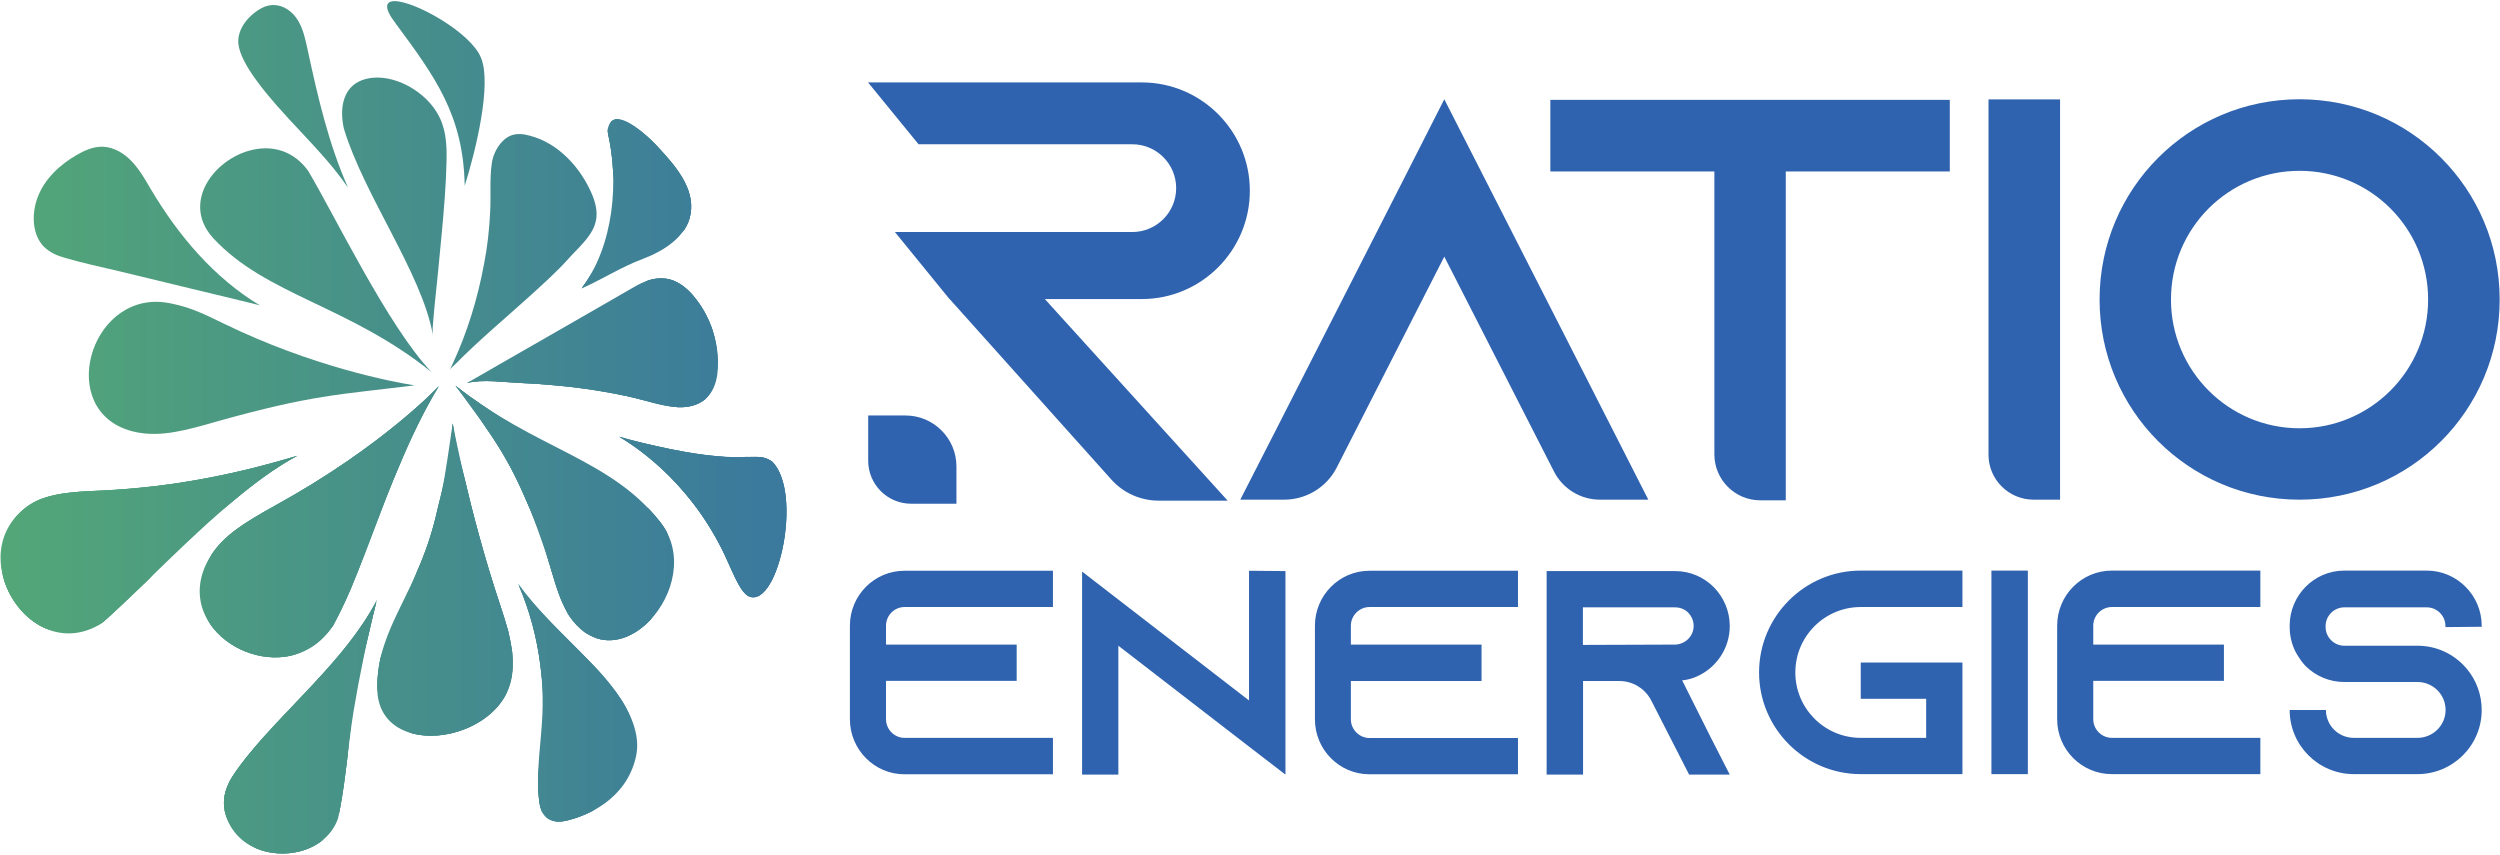 <svg version="1.2" xmlns="http://www.w3.org/2000/svg" viewBox="0 0 1544 528" width="1544" height="528"><defs><clipPath clipPathUnits="userSpaceOnUse" id="cp1"><path d="m-539-515h12485v8838h-12485z"/></clipPath><linearGradient id="P" gradientUnits="userSpaceOnUse"/><linearGradient id="g1" x2="1" href="#P" gradientTransform="matrix(944.758,5.249,-3.655,657.895,-223.392,137.742)"><stop stop-color="#5ebc66"/><stop offset=".99" stop-color="#2f63af"/><stop offset="1" stop-color="#2f63af"/></linearGradient><linearGradient id="g2" x2="1" href="#P" gradientTransform="matrix(944.758,5.249,-3.17,570.562,-224.484,334.454)"><stop stop-color="#5ebc66"/><stop offset=".99" stop-color="#2f63af"/><stop offset="1" stop-color="#2f63af"/></linearGradient><linearGradient id="g3" x2="1" href="#P" gradientTransform="matrix(944.758,5.249,-3.161,568.924,-224.482,334.128)"><stop stop-color="#5ebc66"/><stop offset=".99" stop-color="#2f63af"/><stop offset="1" stop-color="#2f63af"/></linearGradient><linearGradient id="g4" x2="1" href="#P" gradientTransform="matrix(944.758,5.249,-3.161,568.924,-224.479,333.491)"><stop stop-color="#5ebc66"/><stop offset=".99" stop-color="#2f63af"/><stop offset="1" stop-color="#2f63af"/></linearGradient><linearGradient id="g5" x2="1" href="#P" gradientTransform="matrix(944.758,5.249,-8.794,1582.748,-225.105,446.349)"><stop stop-color="#5ebc66"/><stop offset=".99" stop-color="#2f63af"/><stop offset="1" stop-color="#2f63af"/></linearGradient><linearGradient id="g6" x2="1" href="#P" gradientTransform="matrix(944.758,5.249,-8.735,1572.159,-225.107,446.662)"><stop stop-color="#5ebc66"/><stop offset=".99" stop-color="#2f63af"/><stop offset="1" stop-color="#2f63af"/></linearGradient><linearGradient id="g7" x2="1" href="#P" gradientTransform="matrix(944.758,5.249,-8.735,1572.159,-225.107,446.689)"><stop stop-color="#5ebc66"/><stop offset=".99" stop-color="#2f63af"/><stop offset="1" stop-color="#2f63af"/></linearGradient><linearGradient id="g8" x2="1" href="#P" gradientTransform="matrix(944.758,5.249,-10.399,1871.754,-225.019,430.776)"><stop stop-color="#5ebc66"/><stop offset=".99" stop-color="#2f63af"/><stop offset="1" stop-color="#2f63af"/></linearGradient><linearGradient id="g9" x2="1" href="#P" gradientTransform="matrix(944.758,5.249,-10.607,1909.198,-225.018,430.59)"><stop stop-color="#5ebc66"/><stop offset=".99" stop-color="#2f63af"/><stop offset="1" stop-color="#2f63af"/></linearGradient><linearGradient id="g10" x2="1" href="#P" gradientTransform="matrix(944.758,5.249,-10.607,1909.198,-224.995,426.579)"><stop stop-color="#5ebc66"/><stop offset=".99" stop-color="#2f63af"/><stop offset="1" stop-color="#2f63af"/></linearGradient><linearGradient id="g11" x2="1" href="#P" gradientTransform="matrix(944.758,5.249,-8.649,1556.739,-222.945,57.222)"><stop stop-color="#5ebc66"/><stop offset=".99" stop-color="#2f63af"/><stop offset="1" stop-color="#2f63af"/></linearGradient><linearGradient id="g12" x2="1" href="#P" gradientTransform="matrix(944.758,5.249,-9.87,1776.426,-222.933,54.993)"><stop stop-color="#5ebc66"/><stop offset=".99" stop-color="#2f63af"/><stop offset="1" stop-color="#2f63af"/></linearGradient><linearGradient id="g13" x2="1" href="#P" gradientTransform="matrix(944.758,5.249,-8.143,1465.567,-223.308,122.572)"><stop stop-color="#5ebc66"/><stop offset=".99" stop-color="#2f63af"/><stop offset="1" stop-color="#2f63af"/></linearGradient><linearGradient id="g14" x2="1" href="#P" gradientTransform="matrix(944.758,5.249,-8.147,1466.414,-223.308,122.58)"><stop stop-color="#5ebc66"/><stop offset=".99" stop-color="#2f63af"/><stop offset="1" stop-color="#2f63af"/></linearGradient><linearGradient id="g15" x2="1" href="#P" gradientTransform="matrix(944.758,5.249,-8.147,1466.414,-223.308,122.651)"><stop stop-color="#5ebc66"/><stop offset=".99" stop-color="#2f63af"/><stop offset="1" stop-color="#2f63af"/></linearGradient><linearGradient id="g16" x2="1" href="#P" gradientTransform="matrix(944.758,5.249,-4.999,899.698,-224.38,315.717)"><stop stop-color="#5ebc66"/><stop offset=".99" stop-color="#2f63af"/><stop offset="1" stop-color="#2f63af"/></linearGradient><linearGradient id="g17" x2="1" href="#P" gradientTransform="matrix(944.758,5.249,-5.007,901.136,-224.38,315.775)"><stop stop-color="#5ebc66"/><stop offset=".99" stop-color="#2f63af"/><stop offset="1" stop-color="#2f63af"/></linearGradient><linearGradient id="g18" x2="1" href="#P" gradientTransform="matrix(944.758,5.249,-5.007,901.136,-224.366,313.152)"><stop stop-color="#5ebc66"/><stop offset=".99" stop-color="#2f63af"/><stop offset="1" stop-color="#2f63af"/></linearGradient><linearGradient id="g19" x2="1" href="#P" gradientTransform="matrix(944.758,5.249,-12.934,2328.038,-223.322,125.073)"><stop stop-color="#5ebc66"/><stop offset=".99" stop-color="#2f63af"/><stop offset="1" stop-color="#2f63af"/></linearGradient><linearGradient id="g20" x2="1" href="#P" gradientTransform="matrix(944.758,5.249,-8.499,1529.789,-223.475,152.709)"><stop stop-color="#5ebc66"/><stop offset=".99" stop-color="#2f63af"/><stop offset="1" stop-color="#2f63af"/></linearGradient><linearGradient id="g21" x2="1" href="#P" gradientTransform="matrix(944.758,5.249,-2.696,485.297,-223.783,208.14)"><stop stop-color="#5ebc66"/><stop offset=".99" stop-color="#2f63af"/><stop offset="1" stop-color="#2f63af"/></linearGradient><linearGradient id="g22" x2="1" href="#P" gradientTransform="matrix(944.758,5.249,-2.704,486.635,-223.782,207.894)"><stop stop-color="#5ebc66"/><stop offset=".99" stop-color="#2f63af"/><stop offset="1" stop-color="#2f63af"/></linearGradient><linearGradient id="g23" x2="1" href="#P" gradientTransform="matrix(944.758,5.249,-2.704,486.635,-223.802,211.608)"><stop stop-color="#5ebc66"/><stop offset=".99" stop-color="#2f63af"/><stop offset="1" stop-color="#2f63af"/></linearGradient><linearGradient id="g24" x2="1" href="#P" gradientTransform="matrix(944.758,5.249,-5.036,906.388,-223.506,158.283)"><stop stop-color="#5ebc66"/><stop offset=".99" stop-color="#2f63af"/><stop offset="1" stop-color="#2f63af"/></linearGradient><linearGradient id="g25" x2="1" href="#P" gradientTransform="matrix(944.758,5.249,-12.122,2181.756,-224.599,355.156)"><stop stop-color="#5ebc66"/><stop offset=".99" stop-color="#2f63af"/><stop offset="1" stop-color="#2f63af"/></linearGradient><linearGradient id="g26" x2="1" href="#P" gradientTransform="matrix(944.758,5.249,-12.117,2180.86,-224.601,355.565)"><stop stop-color="#5ebc66"/><stop offset=".99" stop-color="#2f63af"/><stop offset="1" stop-color="#2f63af"/></linearGradient><linearGradient id="g27" x2="1" href="#P" gradientTransform="matrix(944.758,5.249,-12.117,2180.86,-224.605,356.191)"><stop stop-color="#5ebc66"/><stop offset=".99" stop-color="#2f63af"/><stop offset="1" stop-color="#2f63af"/></linearGradient><linearGradient id="g28" x2="1" href="#P" gradientTransform="matrix(944.758,5.249,-6.003,1080.438,-224.403,319.775)"><stop stop-color="#5ebc66"/><stop offset=".99" stop-color="#2f63af"/><stop offset="1" stop-color="#2f63af"/></linearGradient><linearGradient id="g29" x2="1" href="#P" gradientTransform="matrix(944.758,5.249,-6.051,1089.082,-224.404,319.996)"><stop stop-color="#5ebc66"/><stop offset=".99" stop-color="#2f63af"/><stop offset="1" stop-color="#2f63af"/></linearGradient><linearGradient id="g30" x2="1" href="#P" gradientTransform="matrix(944.758,5.249,-6.051,1089.082,-224.406,320.459)"><stop stop-color="#5ebc66"/><stop offset=".99" stop-color="#2f63af"/><stop offset="1" stop-color="#2f63af"/></linearGradient><linearGradient id="g31" x2="1" href="#P" gradientTransform="matrix(944.758,5.249,-6.064,1091.443,-224.369,313.706)"><stop stop-color="#5ebc66"/><stop offset=".99" stop-color="#2f63af"/><stop offset="1" stop-color="#2f63af"/></linearGradient><linearGradient id="g32" x2="1" href="#P" gradientTransform="matrix(944.758,5.249,-6.146,1106.148,-224.37,313.872)"><stop stop-color="#5ebc66"/><stop offset=".99" stop-color="#2f63af"/><stop offset="1" stop-color="#2f63af"/></linearGradient><linearGradient id="g33" x2="1" href="#P" gradientTransform="matrix(944.758,5.249,-6.146,1106.148,-224.36,312.074)"><stop stop-color="#5ebc66"/><stop offset=".99" stop-color="#2f63af"/><stop offset="1" stop-color="#2f63af"/></linearGradient><linearGradient id="g34" x2="1" href="#P" gradientTransform="matrix(944.758,5.249,-2.129,383.16,-223.879,225.442)"><stop stop-color="#5ebc66"/><stop offset=".99" stop-color="#2f63af"/><stop offset="1" stop-color="#2f63af"/></linearGradient></defs><style>.a{fill:#2f63af}.b{fill:url(#g1)}.c{fill:url(#g2)}.d{fill:url(#g3)}.e{fill:url(#g4)}.f{fill:url(#g5)}.g{fill:url(#g6)}.h{fill:url(#g7)}.i{fill:url(#g8)}.j{fill:url(#g9)}.k{fill:url(#g10)}.l{fill:url(#g11)}.m{fill:url(#g12)}.n{fill:url(#g13)}.o{fill:url(#g14)}.p{fill:url(#g15)}.q{fill:url(#g16)}.r{fill:url(#g17)}.s{fill:url(#g18)}.t{fill:url(#g19)}.u{fill:url(#g20)}.v{fill:url(#g21)}.w{fill:url(#g22)}.x{fill:url(#g23)}.y{fill:url(#g24)}.z{fill:url(#g25)}.A{fill:url(#g26)}.B{fill:url(#g27)}.C{fill:url(#g28)}.D{fill:url(#g29)}.E{fill:url(#g30)}.F{fill:url(#g31)}.G{fill:url(#g32)}.H{fill:url(#g33)}.I{fill:url(#g34)}</style><g clip-path="url(#cp1)"><path fill-rule="evenodd" class="a" d="m547.2 386.4v11.7h80.7v22.4h-80.7v23.7c0 6.3 5.2 11.5 11.4 11.5h91.7v22.5h-91.7c-18.6 0-33.7-15.3-33.7-34v-57.8c0-18.7 15.1-33.9 33.7-33.9h91.7v22.4h-91.7c-6.2 0-11.4 5.2-11.4 11.5zm246.7-33.7v125.7l-22.5-17.3-80.7-62.3v79.6h-22.4v-125.4l22.4 17.3 80.7 62.3v-80.1zm40.4 33.7v11.7h80.7v22.5h-80.7v23.7c0 6.2 5.2 11.5 11.5 11.5h91.7v22.4h-91.7c-18.7 0-33.7-15.3-33.7-33.9v-57.9c0-18.6 15-33.9 33.7-33.9h91.7v22.4h-91.7c-6.3 0-11.5 5.3-11.5 11.5zm222.5 69.5l11.5 22.5h-25.1l-11.5-22.5-12-23.5-0.6-1.1c-3.9-6.4-10.9-10.7-19-10.7h-22.4v57.8h-22.5v-125.7h79.4c9.3 0 17.7 3.8 23.8 9.9 6.1 6.2 9.9 14.7 9.9 24 0 13.7-8.1 25.5-19.7 30.9q-4.6 2.2-9.7 2.7zm-22.3-57.8c1.6 0 3.2-0.4 4.7-1.1 4.1-1.8 6.8-5.9 6.8-10.4 0-4.2-2.2-7-3.4-8.3-1.4-1.4-4.1-3.2-8.1-3.2h-56.9v23.2zm74.3 17.2c0 22.3 18.1 40.4 40.4 40.4h40.4v-24.1h-40.4v-22.4h62.8v68.9h-62.8c-34.6 0-62.8-28.2-62.8-62.8 0-34.7 28.2-62.9 62.8-62.9h62.8v22.5h-62.8c-22.3 0-40.4 18.1-40.4 40.4zm143.6-62.9v125.7h-22.5v-125.7zm40.4 34v11.7h80.7v22.4h-80.7v23.7c0 6.3 5.2 11.5 11.5 11.5h91.7v22.4h-91.7c-18.7 0-33.8-15.2-33.8-33.9v-57.8c0-18.7 15.1-34 33.8-34h91.7v22.5h-91.7c-6.3 0-11.5 5.2-11.5 11.5zm217.5 0.9v-0.7c0-6.3-5.2-11.5-11.5-11.5h-51c-6.2 0-11.5 5.2-11.5 11.5v0.7c0 6.3 5.3 11.5 11.5 11.5h45.2c11.7 0 22.1 5 29.3 12.9 0.5 0.5 0.9 1.1 1.4 1.6 5.6 6.8 9 15.6 9 25.2 0 21.9-17.8 39.6-39.7 39.6h-39.3c-21.8 0-39.6-17.7-39.6-39.6h22.4c0 9.5 7.7 17.2 17.2 17.2h39.3c9.6 0 17.4-7.7 17.4-17.2 0-9.6-7.8-17.3-17.4-17.3h-45.2c-9.1 0-17.4-3.6-23.5-9.5q-2.4-2.4-4.3-5.4c-3.8-5.4-5.9-12-5.9-19.2v-0.7c0-18.7 15.1-34 33.7-34h51c18.6 0 33.9 15.3 33.9 34v0.7zm-492.3-78.7h-29.9c-11.9 0-22.9-6.7-28.3-17.3l-67.8-132.8-66.4 130.2c-6.2 12.2-18.8 19.9-32.5 19.9h-27.1l22.6-44.2 77.8-152.7 25.6-50.4 103.5 203.1zm186.2-246.9v44.2h-101.3v203.1h-15.7c-15.7 0-28.4-12.7-28.4-28.4v-174.7h-101.3v-44.2zm23.9 219.1v-219.4h44.2v247.2h-16.3c-15.4 0-27.9-12.4-27.9-27.8z"/><path fill-rule="evenodd" class="a" d="m1420.2 308.6c-68.3 0-123.5-55.2-123.5-123.6 0-68.4 55.2-123.7 123.5-123.7 68.4 0 123.6 55.3 123.6 123.7 0 68.4-55.2 123.6-123.6 123.6zm79.4-123.6c0-44-35.5-79.5-79.4-79.5-43.9 0-79.4 35.5-79.4 79.5 0 43.9 35.5 79.5 79.4 79.5 43.9 0 79.4-35.6 79.4-79.5zm-854.3-0.3l112.9 124.5h-42.6c-11.1 0-21.8-4.7-29.2-13l-99.9-111.5h-0.1l-33.7-41.4h146.6c14.9 0 27.1-12.1 27.1-27.1 0-15-12.2-27.1-27.1-27.1h-132l-31.2-38.2h169c36.9 0 66.8 30 66.8 66.9 0 36.9-29.9 66.9-66.8 66.9zm-54.6 103.4v23h-28c-14.6 0-26.5-11.9-26.5-26.5v-28h23c17.4 0 31.5 14.1 31.5 31.5z"/><path class="b" d="m62.9 90.6c-5.4 0-10.7 2.3-15.5 5.1-10.5 6-20 14.9-24.2 26.3-3.4 8.9-3.6 21.1 2.6 28.9q0.7 1 1.7 1.8c3.4 3.3 7.8 5.2 12.4 6.5 10.9 3.2 22.2 5.6 33.2 8.2q19.9 4.8 39.7 9.6 19.9 4.8 39.8 9.6 3.9 1 7.9 2c-28.3-17-50.3-43.1-67.2-71.5-3.5-6-7-12.2-11.8-17.3-4.8-5.1-11.2-9-18.2-9.2q-0.2 0-0.4 0z"/><path class="c" d="m62.5 303c-15.5 0.6-33 1.4-44.2 8.8-43.7 29.1 0.6 101.1 44.7 73 34.6-30.7 80.1-81.7 120.6-103.3-34.3 10.3-74.1 19.3-121.1 21.5z"/><path class="d" d="m125 295.8c-19.3 3.6-40.1 6.1-62.5 7.2-5.8 0.2-11.9 0.5-17.9 1.1-9.9 1-19.3 3-26.3 7.7q-0.6 0.4-1.2 0.8c-15.2 10.9-19.1 29.8-14.4 46.3 4 12.3 12.9 23.2 24.1 28.6 3.9 1.7 8.3 2.7 12.9 3 9.1 0.5 17-2.1 24.2-6.5 8.7-7.8 18.1-16.8 27.9-26.2 5.3-6.1 10.6-12.1 16-16.8 12.7-12.3 25.2-22.9 36.3-31.7 13.3-11.2 26.7-21 39.5-27.8-18 5.4-37.4 10.4-58.6 14.3z"/><path class="e" d="m125 295.8c-19.3 3.6-40.1 6.1-62.5 7.2-5.8 0.2-11.9 0.5-17.9 1.1-9.9 1-19.3 3-26.3 7.7q-0.6 0.4-1.2 0.8c-15.2 10.9-19.1 29.8-14.4 46.3 4 12.3 12.9 23.2 24.1 28.6 3.9 1.7 8.3 2.7 12.9 3 9.1 0.5 17-2.1 24.2-6.5 8.7-7.8 18.1-16.8 27.9-26.2 5.3-6.1 10.6-12.1 16-16.8 12.7-12.3 25.2-22.9 36.3-31.7 13.3-11.2 26.7-21 39.5-27.8-18 5.4-37.4 10.5-58.6 14.3z"/><path class="f" d="m148.5 472.4c-4.3 5.7-8.5 11.8-9.8 18.9-2 10.8 3.6 22.3 12.6 28.8 18.1 13 49.6 7.9 57.5-14.7 4.6-21.5 6-43.9 9.5-65.8 3.9-23.3 8.7-46.4 14.5-69.3-20.3 39.3-57.5 66.9-84.3 102.1z"/><path class="g" d="m217.4 394.6c-5.1 6.8-10.7 13.3-16.4 19.7-20.7 23.2-43.4 43.9-57.6 65.5-2.2 3.5-3.9 7.4-4.7 11.5-0.6 3.2-0.5 6.4 0.1 9.6 2.4 9.7 9.9 18.3 19.6 23.1 12.9 5.4 29.4 3.8 40.3-4.7 4.4-4.6 8.2-11 10.9-17.8 2.2-11.2 3.6-22.6 5-34.1 2.3-27.2 6.5-50.1 13.3-76.6q2.1-9.4 4.5-18.8c-4.4 7.8-9.5 15.4-15 22.6z"/><path class="h" d="m217.4 394.6c-5.1 6.8-10.7 13.3-16.4 19.7-20.7 23.2-43.4 43.9-57.6 65.5-2.2 3.5-3.9 7.4-4.7 11.5-0.6 3.2-0.5 6.4 0.1 9.6 2.4 9.7 9.9 18.3 19.6 23.1 12.9 5.4 29.4 3.8 40.3-4.7 4.4-4.6 8.2-11 10.9-17.8 2.2-11.2 3.6-22.6 5-34.1 2.3-27.2 6.5-50.1 13.3-76.6q2.1-9.4 4.5-18.8c-4.4 7.8-9.5 15.4-15 22.6z"/><path class="i" d="m335 440.8c-0.7 17.4-3.9 34.7-2.2 52 0.4 4.7 1.5 9.9 5.3 12.7 3.8 2.7 9 2.1 13.5 0.9 9.5-2.5 35.1-11.7 41.2-39.2 6.1-27.5-27.9-57.7-33.5-63.6-13.6-14-28-27.4-39.4-43.3 11 25.3 16.2 53 15.1 80.5z"/><path class="j" d="m333.7 410.7c2.3 16.4 3 35.3 0.1 56.2q-0.9 6.4-1.4 11.6c-0.2 4.8-0.1 9.5 0.4 14.3 0.2 2.8 0.7 5.7 1.8 8.2q0.1 0.1 0.1 0.2c2.4 3.6 5.6 5.5 9 6.2 2.6 0.2 5.3-0.3 7.9-1 3.3-0.9 8.5-2.5 14.2-5.5 1.4-0.9 2.8-1.9 3.9-2.8 22.6-17.5 29.9-42.8 13.2-67-5.8-8.4-12.4-16-19.5-23.3-1.8-1.9-3.3-3.3-4.1-4.2q-2.9-3-5.9-5.9c-7.5-7.5-15.2-14.9-22.3-22.8-3.7-4.1-7.4-8.5-10.6-13.2 6.7 15.6 11.1 32.2 13.2 49z"/><path class="k" d="m333.7 410.7c2.3 16.4 3 35.3 0.1 56.2-0.6 4.2-1.1 8.1-1.4 11.6-0.2 4.8-0.1 9.5 0.4 14.3 0.2 2.8 0.7 5.7 1.8 8.2q0.1 0.1 0.1 0.2c2.4 3.6 5.6 5.5 9 6.2 2.6 0.2 5.3-0.3 7.9-1 3.3-0.9 8.5-2.5 14.2-5.5 1.4-0.9 2.8-1.9 3.9-2.8 22.6-17.5 29.9-42.8 13.2-67-5.8-8.4-12.4-16-19.5-23.3-1.8-1.9-3.3-3.3-4.1-4.2q-2.9-3-5.9-5.9c-7.5-7.5-15.2-14.9-22.3-22.8-3.7-4.1-7.4-8.5-10.6-13.2 6.7 15.6 11.1 32.2 13.2 49z"/><path class="l" d="m161.6 5c-7.7 4.1-15.2 12.6-14.4 21.9 1.2 12.6 17.9 31.5 23.5 38 5 5.7 10.1 11.2 15.3 16.7 5.1 5.5 10.3 11 15.2 16.7 2.5 2.9 4.9 5.7 7.2 8.7q1.7 2.2 3.4 4.5 0.8 1.1 1.6 2.3c0.5 0.7 1.2 1.4 1.6 2.2-12.1-27.2-18.8-56.5-25.1-85.7-1.3-6-2.6-12.1-5.7-17.4-3.4-5.8-9.1-9.8-15.3-9.8-2.4 0-4.9 0.6-7.3 1.9z"/><path class="m" d="m244.3 14.4c24.3 32.9 41.9 56.6 42.7 100.3 6.9-21.7 16.8-62.8 10.1-78.9-5.9-15.4-40.7-35.1-53.4-35.1-5.6 0-6.9 3.9 0.6 13.7z"/><path class="n" d="m375.1 80.9c7.5 30.4 4.1 71-16 97.3 13.1-5.8 24.7-13.4 37.9-18.3 13.3-5 27.1-13.9 29.5-27.8 2.8-16-9.9-30.2-19.9-41-3.6-3.9-16.9-17.5-25.2-17.5-3.1 0-5.5 2-6.3 7.3z"/><path class="o" d="m381.4 73.6c-1.5 0-2.9 0.5-4 1.6-1.3 2.3-1.8 5-1.7 8.2 1.5 6.8 2.5 14.1 2.9 21.6 2.5 17.4 3.3 39.9-14.5 65.9q-2.2 3.6-4.7 6.9c2.4-1.5 4.5-2.8 23.2-14 10.9-8 28.6-12.4 39.6-21.3 2.2-3.1 3.7-6.6 4.3-10.4 2.8-16-9.9-30.2-19.9-41-1.5-1.7-4.7-5-8.6-8.3-5.9-4.8-11.7-8.2-16.6-9.2z"/><path class="p" d="m381.4 73.6c-1.5 0-2.9 0.5-4 1.6-1.3 2.3-1.8 5-1.7 8.2 1.5 6.8 2.5 14.1 2.9 21.6 2.5 17.4 3.3 39.9-14.5 65.9q-2.2 3.6-4.7 6.9c2.4-1.5 4.6-2.8 23.2-14 10.9-8 28.6-12.4 39.6-21.3 2.2-3.1 3.7-6.6 4.3-10.4 2.8-16-9.9-30.2-19.9-41-1.5-1.7-4.7-5-8.6-8.3-5.9-4.8-11.7-8.2-16.6-9.2z"/><path class="q" d="m382.4 269.7c13.5 8 47.1 31.5 67.4 77.9 5.4 12.1 8.9 19.7 13.5 21 17.5 5.4 32.8-64 13.6-83.5-4.5-3.1-8-3.2-16.2-2.9-22 1.1-52.4-5.3-78.3-12.5z"/><path class="r" d="m382.4 269.7c13.5 8 47.1 31.5 67.4 77.9 6.6 14.9 9.3 19.6 13.8 21.1 4.8 1.2 9.5-3.2 13.3-10.7 6.7-13.5 10.7-36.9 7.8-54.9q-0.5-3.1-1.3-5.8-1-3.2-2-5.5c-1.2-2.6-2.7-4.9-4.5-6.7-2.3-1.6-4.4-2.4-7-2.8q-1.8 0-3.9 0c-1.6 0-3.4 0-5.3-0.1h-0.1c-3.7 0.6-9.5 0.4-16.3-0.3-12.6-1-26.6-3.5-40.3-6.7-9.3-2-17.2-4-21.6-5.5z"/><path class="s" d="m382.4 269.7c13.5 8 47.1 31.5 67.4 77.9 6.6 14.9 9.3 19.6 13.8 21.1 4.8 1.2 9.5-3.2 13.3-10.7 6.7-13.5 10.7-36.9 7.8-54.9q-0.5-3.1-1.3-5.8-1-3.2-2-5.5c-1.2-2.6-2.7-4.9-4.5-6.7-2.3-1.6-4.4-2.4-7-2.8q-1.8 0-3.9 0c-1.6 0-3.4 0-5.3-0.1h-0.1c-3.7 0.6-9.5 0.4-16.3-0.3-12.6-1-26.6-3.5-40.3-6.7-9.3-2-17.2-4-21.6-5.5z"/><path class="t" d="m223.6 49.5c-12.3 4.6-13.8 18.2-11.3 29.6q0.1 0.3 0.2 0.7c12.4 40.9 48 89 54.8 126.8 0-1.3-0.1-3.5-0.1-3.7 0.3-4.7 0.8-9.4 1.2-14.1 1.5-14.8 3.1-29.6 4.4-44.4 1.4-15.1 2.7-30.2 3-45.4 0.2-10.4-0.4-20.3-5.9-29.4-3.4-5.6-8.1-10.3-13.5-13.9-6.6-4.5-15.1-7.8-23.4-7.8-3.2 0-6.4 0.5-9.4 1.6zm43.9 158q-0.1-0.5-0.2-0.9c0.1 0.6 0.1 1 0.2 0.9z"/><path class="u" d="m318.1 83c-7.9 1.2-13.5 10.7-14.4 18.1-1.4 9.8-0.4 20.1-1 30-0.5 10.8-1.7 21.6-3.8 32.2-3.9 21-10.2 41.7-19.2 61.1q-0.9 2-1.9 4.1c0.6-1.2 2.2-2.4 3.1-3.3 15.1-15.3 31.6-29 47.5-43.4 7.6-7 15.5-14 22.4-21.7 5.7-6.5 13.5-12.8 16.5-21.1 2.2-6.2 1-12.2-1.3-18.1-6.9-16.9-21-32.7-39.2-37.2q-1.5-0.4-3.1-0.7-1.6-0.2-3.2-0.2-1.2 0-2.4 0.2z"/><path class="v" d="m391.7 177.2c-26.6 15.4-53.3 30.6-79.9 45.9q-11.7 6.7-23.3 13.4c9.5-2.4 22.7-0.4 32.5 0q16.7 0.7 33.4 2.7 16.6 2.1 33.1 5.5c10.3 2.2 21 6.4 31.6 6.8 5.9 0.2 12.1-1.2 16.5-5.1 4.4-3.7 6.7-9.5 7.4-15.2 2-15.8-2.9-33-12.5-45.6-3.3-4.5-7.3-8.6-12.2-11.2-3.4-1.8-6.7-2.5-10-2.5-5.7 0-11.3 2.2-16.6 5.3z"/><path class="w" d="m400.3 173.2c-23.7 11.1-26.3 28.6-66.8 46.2-18.3 8.6-38.7 15.1-44.5 16.8q-0.2 0.2-0.4 0.3 0 0 0.1 0c9.5-2.4 22.6-0.4 32.3 0q9.8 0.4 19.6 1.3c13.7 1.1 29.1 3.1 44.8 6.5q1 0.2 2.1 0.4 2 0.5 4.1 1 3.9 0.9 7.8 1.9c7.7 2.1 13.5 3.4 18.4 3.8q0.6 0.1 1.3 0.1c5.8 0.2 11.9-1.2 16.4-4.9 8.6-8.2 9.7-26.6 4.4-43.2-2.2-6.4-5.4-12.5-9.4-17.8-3.3-4.5-7.3-8.6-12.2-11.2q-0.5-0.3-1-0.5-0.8-0.4-1.6-0.7c-2.5-0.9-5-1.3-7.4-1.3-2.7 0-5.4 0.5-8 1.3z"/><path class="x" d="m400.3 173.2c-23.7 11.1-26.3 28.6-66.8 46.2-18.3 8.6-38.7 15.1-44.5 16.8q-0.2 0.2-0.4 0.3 0 0 0.1 0c9.5-2.4 22.6-0.4 32.3 0q9.8 0.4 19.6 1.3c13.7 1.1 29.1 3.1 44.8 6.5q1 0.2 2.1 0.4 2 0.5 4.1 1 3.9 0.9 7.8 1.9c7.7 2.1 13.5 3.4 18.4 3.8q0.6 0.1 1.3 0.1c5.8 0.2 11.9-1.2 16.4-4.9 8.6-8.2 9.7-26.6 4.4-43.2-2.2-6.4-5.4-12.5-9.4-17.8-3.3-4.5-7.3-8.6-12.2-11.2q-0.5-0.3-1-0.5-0.8-0.4-1.6-0.7c-2.5-0.9-5-1.3-7.4-1.3-2.7 0-5.4 0.5-8 1.3z"/><path class="y" d="m164.1 91.6c-26.9 0-54.7 31.4-32.3 55.6 32.5 35.1 83.6 41.5 134.7 82.6-26.9-28.2-60-97.2-76.2-124.3-7.1-9.8-16.6-13.9-26.2-13.9z"/><path class="z" d="m270.5 313c-11.4 53.9-37.5 72.5-37.5 111.9 0 47.5 83.6 33.5 83.6-13 0.3-12-1.8-20.3-7.6-37.9-19.5-58.4-29.3-112.1-29.4-112.5-5.4 36.8-5.4 36.8-9.1 51.5z"/><path class="A" d="m279.5 262.6c-0.6 8.4-2.5 27-9.4 52.5-3.3 14.9-7.8 27.1-12.5 37.8-3.5 9-7.5 18.6-12.3 28.5-4.7 10-8.3 18.2-10.4 25.4-1.2 5.7-1.9 11.6-1.9 18.1 2.5 14.9 11 24 21.7 28.1 19.4 5.1 46.4-4 57.2-23.1 2.7-5.3 4.3-11.3 4.7-17.9v-0.1c0.1-3.3 0-6.4-0.3-9.4q-1-5.9-2.3-12.3c-1.3-4.6-2.9-9.8-5-16.2-9.9-29.5-17.2-57.7-22.1-78.6-3.4-12.3-6-23.8-7.3-33.8 0 0.3-0.1 0.7-0.1 1z"/><path class="B" d="m279.5 262.6c-0.6 8.4-2.5 27-9.4 52.5-3.3 14.9-7.8 27.1-12.5 37.8-3.5 9-7.6 18.6-12.3 28.5-4.7 10-8.3 18.2-10.4 25.4-1.2 5.7-1.9 11.6-1.9 18.1 2.5 14.9 11 24 21.7 28.1 19.4 5.1 46.4-4 57.2-23.1 2.6-5.3 4.3-11.3 4.7-17.9v-0.1c0.1-3.3 0-6.4-0.3-9.4-0.7-4-1.4-8.1-2.3-12.3-1.3-4.6-2.9-9.8-5-16.2-9.9-29.5-17.2-57.7-22.1-78.6-3.4-12.3-6-23.8-7.3-33.8q-0.1 0.5-0.1 1z"/><path class="C" d="m170.9 311.7c-22.4 12.4-33.7 20-41.5 32.8-27.8 47.1 47.4 86.8 76.4 41.7 21.6-39.4 35.1-98.1 65.2-147.7-0.5 0.6-34.7 37.1-100.1 73.2z"/><path class="D" d="m170.9 311.7c-21.2 11.7-32.5 19.2-40.2 30.8-8.7 16.7-7.5 31.7-0.8 43 10.2 14.9 30.9 23.5 49.5 19.5 9.5-2.5 18.5-8.2 25.7-17.8q0.4-0.5 0.7-1c3.9-7.2 7.6-15 11.1-23.2 9.7-23.8 18.3-49 29.5-74.9 7-16.9 15-33.7 24.6-49.6-0.3 0.4-34.5 37-100.1 73.2z"/><path class="E" d="m170.9 311.7c-21.2 11.7-32.5 19.2-40.2 30.8-8.7 16.7-7.5 31.7-0.8 43 10.2 14.9 30.9 23.5 49.5 19.5 9.5-2.5 18.5-8.2 25.7-17.8q0.4-0.5 0.7-1c3.9-7.2 7.6-15 11.1-23.2 9.7-23.8 18.3-49 29.5-74.9 7-16.9 15-33.7 24.6-49.6-0.3 0.4-34.5 37-100.1 73.2z"/><path class="F" d="m281.3 238.2c23.1 32 37.8 47.1 57.8 109.3 4.5 15.5 6.7 22.3 11.4 31.2 29.8 47.5 87.1-17.6 57.6-55.8-30.8-39.8-77.2-45.3-126.8-84.7z"/><path class="G" d="m300.3 264.4c8.7 12.5 16.5 25.4 24.7 44.8 6 12.9 10.9 26 14 38.2q0.1 0 0.1 0.1 0.4 1.6 0.9 3.1c2.3 7.8 4.3 14.2 6.4 19.5 1.1 2.5 2.2 5 3.6 7.5q0.5 1.1 1.1 2.1c3.3 4.9 6.8 8.5 10.5 11.1q3.7 2.2 7.2 3.5c11.4 3.6 23.6-1.7 32.8-11.4 11.5-14.3 16.5-37.6 10.2-54.3q-1.6-2.9-3.7-5.7-3.6-4.7-7.5-8.7-0.8-0.6-1.8-1.1c-15.9-11.6-68.8-40.8-101.6-63.3-5.2-3.5-10.6-7.4-15.9-11.6 6.1 7.4 12.6 16.3 19 26.2z"/><path class="H" d="m300.3 264.4c8.7 12.5 16.5 25.4 24.7 44.7 6 13 10.9 26.1 14 38.3q0.1 0 0.1 0.1 0.4 1.6 0.9 3.1c2.3 7.8 4.3 14.2 6.4 19.5 1.1 2.5 2.2 5 3.6 7.5q0.5 1.1 1.2 2.1c3.2 4.9 6.7 8.5 10.4 11.1q3.7 2.2 7.2 3.5c11.4 3.6 23.6-1.7 32.8-11.4 11.5-14.3 16.5-37.6 10.2-54.3q-1.6-2.9-3.7-5.7-3.6-4.7-7.5-8.7-0.8-0.6-1.8-1.1c-15.9-11.6-68.8-40.8-101.6-63.3-5.2-3.5-10.6-7.4-15.9-11.6 6.1 7.4 12.6 16.3 19 26.2z"/><path class="I" d="m85.6 267.2c14.4 2.5 29.1-1.3 48.3-6.9 59.1-16.5 74.4-16.4 122.1-22.3-14-2.2-63.6-11.7-117.9-38.2-15.2-7.5-21.6-10-31.2-12.1q-5.5-1.3-10.5-1.3c-44.1 0-61.1 72-10.8 80.8z"/></g></svg>